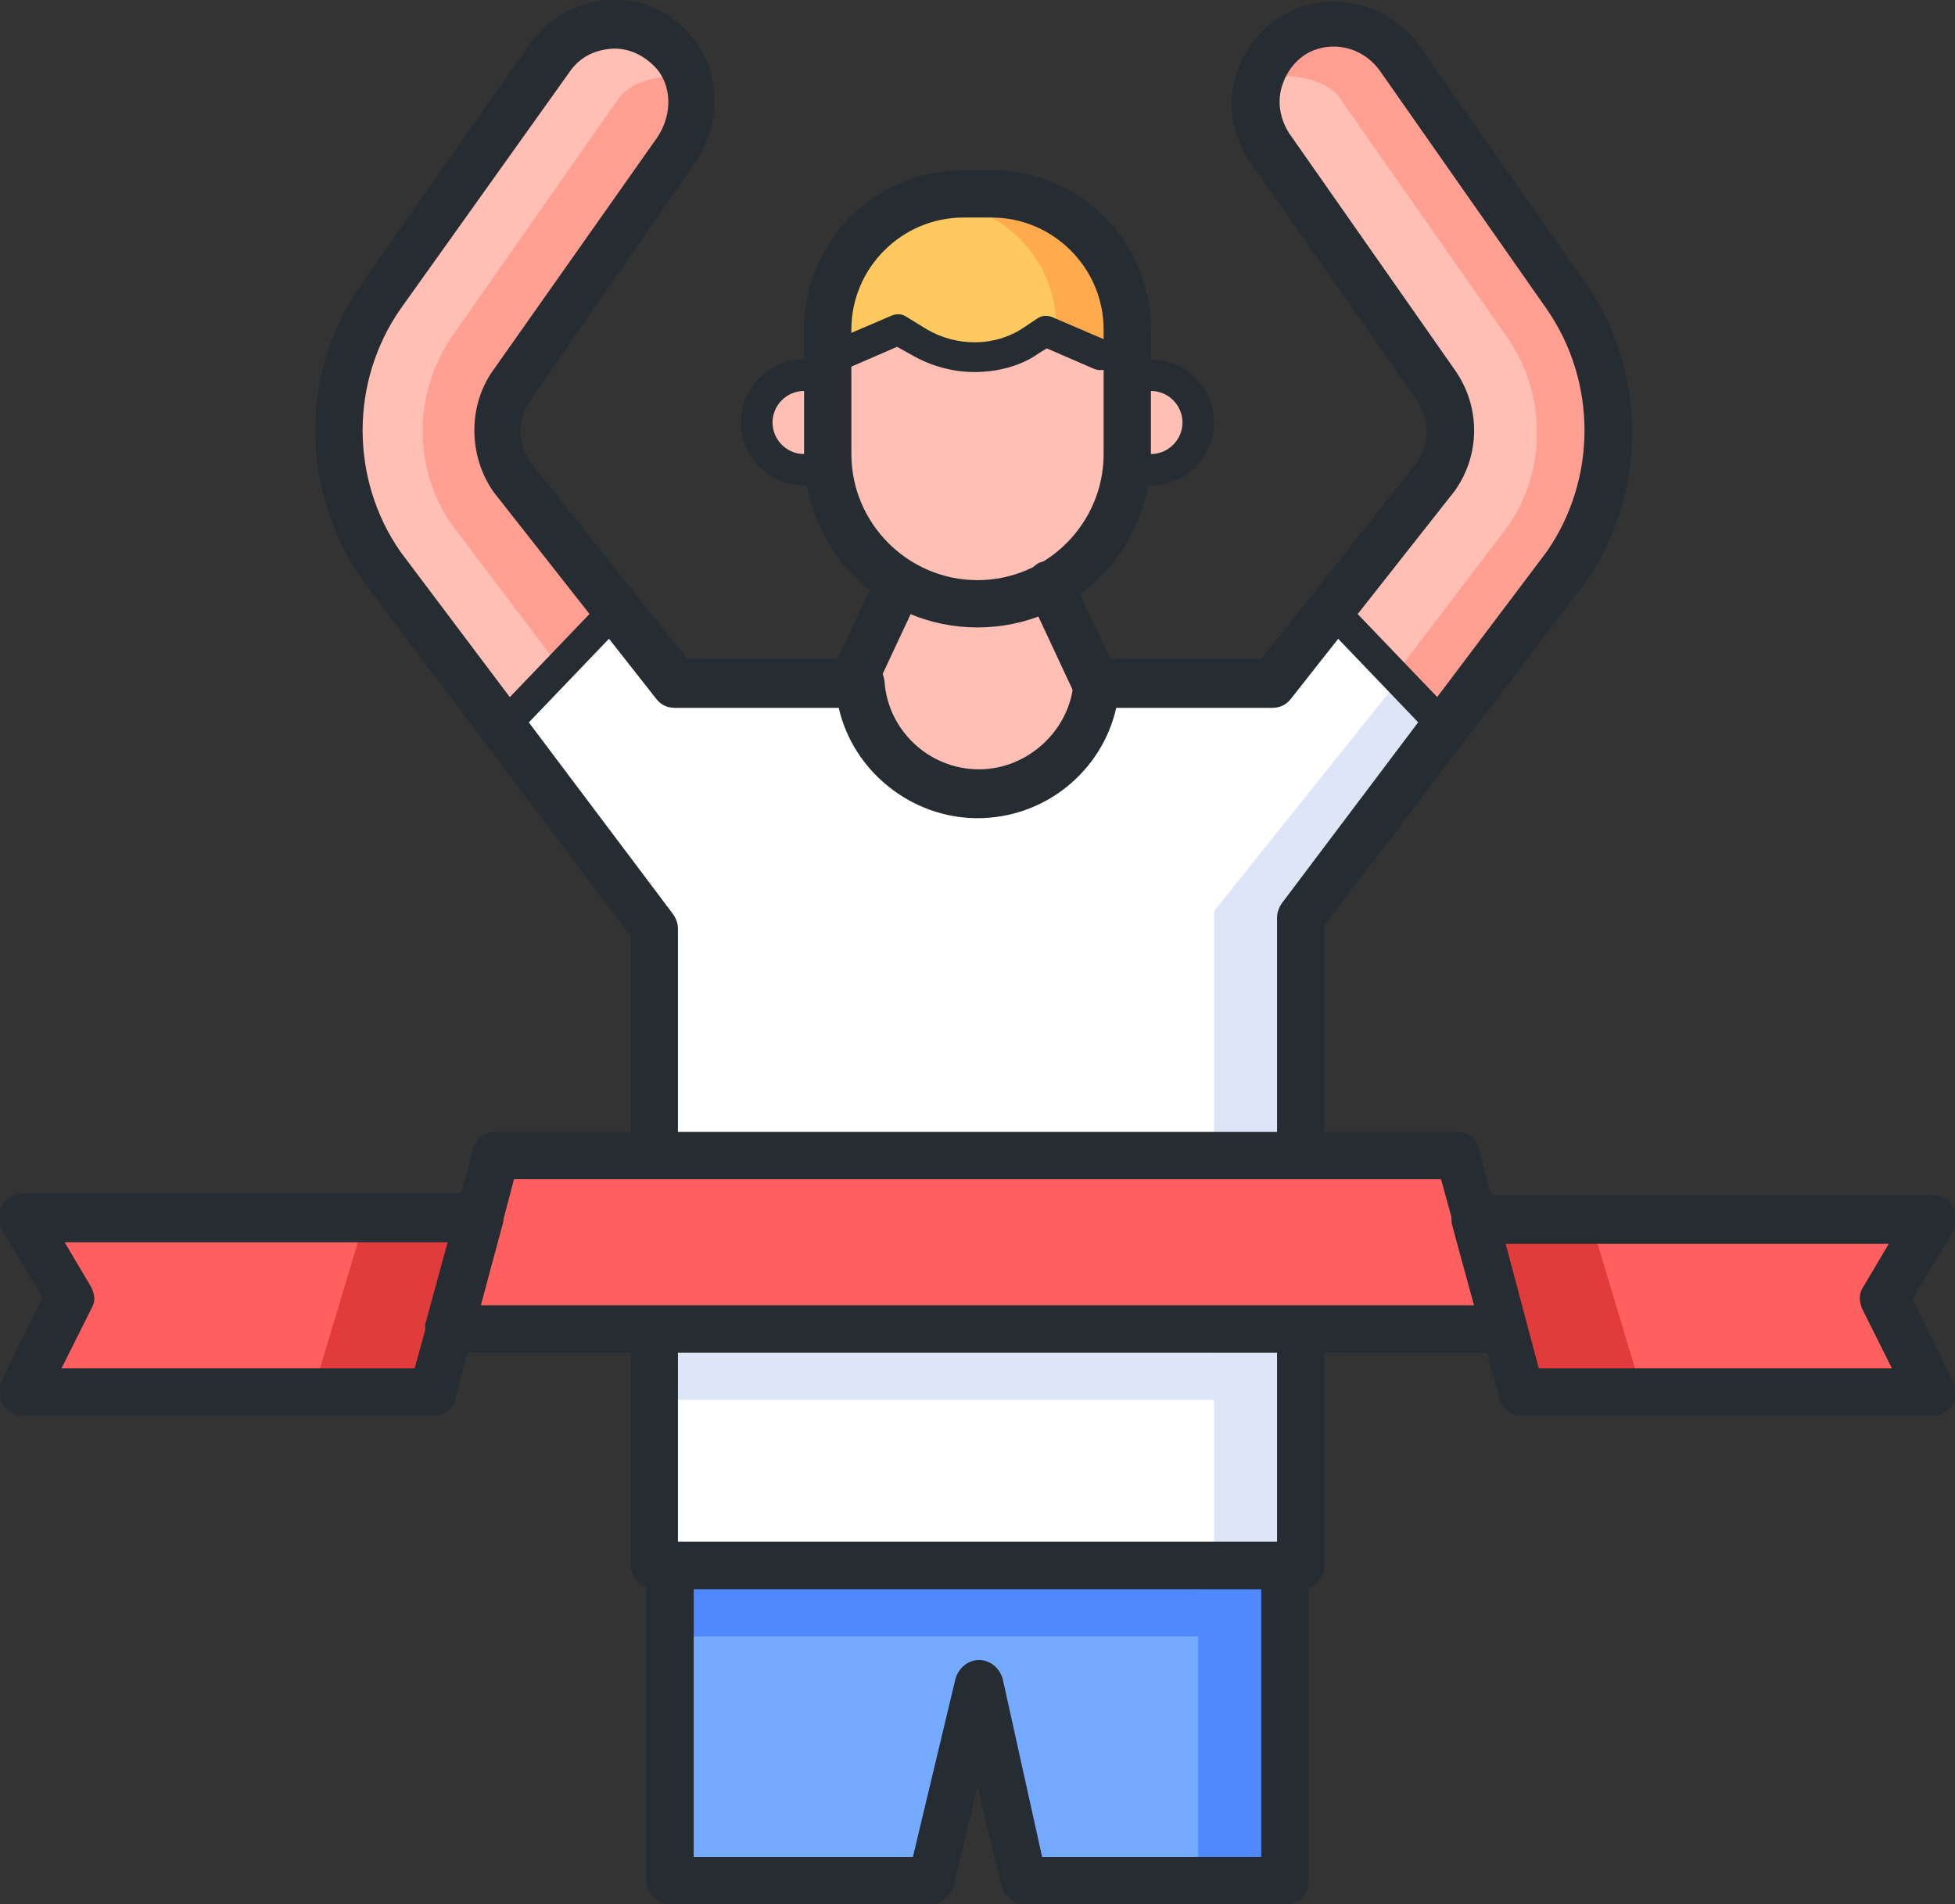 <?xml version="1.0" encoding="utf-8"?>
<!-- Generator: Adobe Illustrator 23.0.3, SVG Export Plug-In . SVG Version: 6.00 Build 0)  -->
<svg version="1.1" xmlns="http://www.w3.org/2000/svg" xmlns:xlink="http://www.w3.org/1999/xlink" x="0px" y="0px"
	 viewBox="0 0 124 120.8" style="enable-background:new 0 0 124 120.8;" xml:space="preserve">
<rect x="0" y="0" width="124" height="120.8" fill="#333333" stroke="none"/>
<style type="text/css">
	.st0{fill:#FFBFB4;}
	.st1{fill:#FF9F91;}
	.st2{fill:#DCE6F6;}
	.st3{fill:#FFFFFF;}
	.st4{fill:#FFAA4C;}
	.st5{fill:#FFC960;}
	.st6{fill:#E23B3B;}
	.st7{fill:#FF5F5F;}
	.st8{fill:#4F88FF;}
	.st9{fill:#74AAFF;}
	.st10{fill:#252D32;}
</style>
<g id="Color">
	<g>
		<path class="st0" d="M71,28.8v-8H53v8c0,2.6,1.1,4.9,2.8,6.6L55,43.8c0,3,3.5,6,6.5,6c3,0,7.5-2,7.5-5L67.4,36
			C69.6,34.4,71,31.8,71,28.8z"/>
		<path class="st0" d="M88.3,4.3c-1.4-2-4.2-2.5-6.3-1.1c-2.3,0-3.7,2.6-2.3,4.5L91.2,24c1.4,2,1.4,4.7-0.1,6.6L84.7,39l6.6,6.7
			l7.8-10c4-5.2,4-12.5,0-17.7L88.3,4.3z"/>
		<path class="st1" d="M88.4,42.9l7.3-9.6c2.4-3.5,2.4-8.3-0.1-11.9l-10.5-15C84.9,6,84,4.8,81,4.8c-0.7,0.2,2.5-3,2.5-3
			c1.7,0,5.3,1.7,5.5,2l10,15c3.2,4.6,4,9-1,18l-6.8,8.4L88.4,42.9z"/>
		<path class="st1" d="M35,4.3c1.4-2,4.2-2.5,6.3-1.1c2.3,0,3.7,2.6,2.3,4.5L32.1,24c-1.4,2-1.4,4.7,0.1,6.6l6.5,8.6l-6.6,6.7
			l-7.9-10.2c-4-5.2-4-12.5,0-17.7L35,4.3z"/>
		<path class="st0" d="M31.8,45.8l-7.8-10c-5-9-1.9-12.4,1.3-17l10-15c0.2-0.3,3.8-2,5.5-2c0,0,3.2,3.2,2.5,3c-3,0-3.9,1.2-4.1,1.5
			l-10.5,15c-2.5,3.6-2.5,8.4-0.1,11.9l6.8,9L31.8,45.8z"/>
		<path class="st2" d="M81,43.8H68.9c-0.5,3.4-3.4,6-6.9,6c-3.5,0-6.4-2.6-6.9-6H43l-5,10l4,5v40h40v-41l10-12l-7-7L81,43.8z"/>
		<path class="st3" d="M81,43.8H68.9c-0.5,3.4-3.4,6-6.9,6c-3.5,0-6.4-2.6-6.9-6H43l-4-5l-7,7l10,13v40h35v-41l12-15l-4-4L81,43.8z"
			/>
		<path class="st4" d="M63.1,12.8h-2.2c-4.4,0-7.9,3.5-7.9,7.9v1.1h18v-1.1C71,16.4,67.5,12.8,63.1,12.8z"/>
		<path class="st5" d="M60,12.9c-3.9,0.4-7,3.8-7,7.8v1.1h14v-1.1C67,16.7,63.9,13.3,60,12.9z"/>
		<polygon class="st6" points="97,87.8 108,87.8 105,77.8 94,77.8 		"/>
		<polygon class="st7" points="104,87.8 122,87.8 119.5,82.9 121,77.8 101,77.8 		"/>
		<polygon class="st6" points="27,87.8 16,87.8 19,77.8 30,77.8 		"/>
		<polygon class="st7" points="20,87.8 2,87.8 4.5,82.9 3,77.8 23,77.8 		"/>
		<polygon class="st7" points="29,83.8 95,83.8 92,73.8 32,73.8 		"/>
		<polygon class="st8" points="43,99.8 43,118.8 57.2,118.8 62,108.3 66.8,118.8 81,118.8 81,99.8 		"/>
		<polygon class="st9" points="43,99.8 43,118.8 59.2,118.8 62,108.3 64.8,118.8 76,118.8 76,99.8 		"/>
		<rect x="42" y="85.8" class="st2" width="37" height="3"/>
		<rect x="43" y="100.8" class="st8" width="37" height="3"/>
		<circle class="st0" cx="51" cy="26.8" r="3"/>
		<circle class="st0" cx="73" cy="26.8" r="3"/>
	</g>
</g>
<g id="Line">
	<g>
		<path class="st10" d="M81.5,120.8H65c-0.7,0-1.3-0.5-1.5-1.2l-1.5-6.3l-1.5,6.3c-0.2,0.7-0.8,1.2-1.5,1.2H42.5
			c-0.8,0-1.5-0.7-1.5-1.5v-20c0-0.8,0.7-1.5,1.5-1.5h39c0.8,0,1.5,0.7,1.5,1.5v20C83,120.2,82.3,120.8,81.5,120.8z M66.1,117.8H80
			v-17H44v17h13.9l2.7-11.3c0.2-0.7,0.8-1.2,1.5-1.2c0.7,0,1.3,0.5,1.5,1.2L66.1,117.8z"/>
	</g>
	<g>
		<path class="st10" d="M82.5,100.8h-41c-0.8,0-1.5-0.7-1.5-1.5v-14c0-0.8,0.7-1.5,1.5-1.5c0.8,0,1.5,0.7,1.5,1.5v12.5h38V85.3
			c0-0.8,0.7-1.5,1.5-1.5c0.8,0,1.5,0.7,1.5,1.5v14C84,100.2,83.3,100.8,82.5,100.8z"/>
	</g>
	<g>
		<path class="st10" d="M82.5,73.8c-0.8,0-1.5-0.7-1.5-1.5V58.2c0-0.3,0.1-0.6,0.3-0.9L98.1,35c3.2-4.6,3.2-10.8,0-15.4l-10.5-15
			c-1-1.5-2.8-2-4.3-1.4c-1,0.4-1.7,1.3-2,2.3c-0.3,1-0.1,2.1,0.5,3l10.5,15c1.6,2.3,1.6,5.3,0,7.6L81.9,44.3
			c-0.3,0.4-0.7,0.6-1.2,0.6h-9.9c-0.9,4-4.5,7-8.8,7c-4.2,0-7.9-3-8.8-7H42.8c-0.5,0-0.9-0.2-1.2-0.6L31.3,31.2
			c-1.6-2.3-1.6-5.4-0.1-7.6L41.7,8.7c1-1.5,0.9-3.4-0.2-4.5c-0.8-0.8-1.8-1.2-2.8-1.1c-1.1,0.1-2,0.6-2.6,1.5L25.4,19.6
			c-3.2,4.6-3.2,10.8,0,15.4l17.3,23c0.2,0.3,0.3,0.6,0.3,0.9v13.4c0,0.8-0.7,1.5-1.5,1.5c-0.8,0-1.5-0.7-1.5-1.5V59.4L23,36.8
			c-4-5.7-4-13.3,0-18.9L33.6,2.8c1.1-1.6,2.9-2.6,4.8-2.8c1.9-0.2,3.9,0.6,5.2,2c2.1,2.2,2.3,5.7,0.5,8.3L33.7,25.3
			c-0.9,1.2-0.9,2.9,0,4.1l9.9,12.4h11c0.8,0,1.4,0.6,1.5,1.4c0.2,3.1,2.8,5.6,6,5.6c3.1,0,5.8-2.5,6-5.6c0.1-0.8,0.7-1.4,1.5-1.4
			H80l9.9-12.5c0.8-1.2,0.8-2.8-0.1-4l-10.5-15c-1.1-1.6-1.5-3.6-0.9-5.5c0.5-1.9,1.9-3.4,3.7-4.2c2.8-1.2,6.2-0.2,8,2.4l10.5,15
			c3.9,5.6,3.9,13.2,0,18.9L84,58.7v13.6C84,73.2,83.3,73.8,82.5,73.8z"/>
	</g>
	<g>
		<path class="st10" d="M32.1,46.9c-0.2,0-0.5-0.1-0.7-0.3c-0.4-0.4-0.4-1,0-1.4l6.8-7.1c0.4-0.4,1-0.4,1.4,0c0.4,0.4,0.4,1,0,1.4
			l-6.8,7.1C32.6,46.8,32.4,46.9,32.1,46.9z"/>
	</g>
	<g>
		<path class="st10" d="M91.4,46.9c-0.3,0-0.5-0.1-0.7-0.3l-6.8-7.1c-0.4-0.4-0.4-1,0-1.4c0.4-0.4,1-0.4,1.4,0l6.8,7.1
			c0.4,0.4,0.4,1,0,1.4C91.9,46.8,91.7,46.9,91.4,46.9z"/>
	</g>
	<g>
		<path class="st10" d="M62,39.8c-6.1,0-11-4.9-11-11v-7.9c0-5.6,4.5-10.1,10.1-10.1h1.8c5.6,0,10.1,4.5,10.1,10.1v7.9
			C73,34.9,68.1,39.8,62,39.8z M61.1,13.8c-3.9,0-7.1,3.2-7.1,7.1v7.9c0,4.4,3.6,8,8,8c4.4,0,8-3.6,8-8v-7.9c0-3.9-3.2-7.1-7.1-7.1
			H61.1z"/>
	</g>
	<g>
		<path class="st10" d="M69.5,44.8c-0.6,0-1.1-0.3-1.4-0.9l-2.9-6.2c-0.3-0.8,0-1.6,0.7-2c0.8-0.3,1.6,0,2,0.7l2.9,6.2
			c0.3,0.8,0,1.6-0.7,2C69.9,44.8,69.7,44.8,69.5,44.8z"/>
	</g>
	<g>
		<path class="st10" d="M54,44.8c-0.2,0-0.4,0-0.6-0.1c-0.8-0.3-1.1-1.2-0.7-2l2.9-6.2c0.3-0.8,1.2-1.1,2-0.7c0.8,0.3,1.1,1.2,0.7,2
			L55.4,44C55.1,44.5,54.6,44.8,54,44.8z"/>
	</g>
	<g>
		<path class="st10" d="M95.5,85.8h-67c-0.5,0-0.9-0.2-1.2-0.6c-0.3-0.4-0.4-0.9-0.3-1.3l3-11c0.2-0.7,0.8-1.1,1.4-1.1h61
			c0.7,0,1.3,0.5,1.4,1.1l3,11c0.1,0.5,0,0.9-0.3,1.3C96.4,85.6,96,85.8,95.5,85.8z M30.5,82.8h63.1l-2.2-8H32.6L30.5,82.8z"/>
	</g>
	<g>
		<path class="st10" d="M122.5,89.8h-26c-0.7,0-1.3-0.5-1.4-1.1l-3-11c-0.1-0.5,0-0.9,0.3-1.3c0.3-0.4,0.7-0.6,1.2-0.6h29
			c0.5,0,1,0.3,1.3,0.8c0.3,0.5,0.3,1,0,1.5l-2.6,4.3l2.6,5.3c0.2,0.5,0.2,1-0.1,1.5C123.5,89.6,123,89.8,122.5,89.8z M97.6,86.8
			h22.4l-1.9-3.8c-0.2-0.5-0.2-1,0.1-1.4l1.6-2.7H95.5L97.6,86.8z"/>
	</g>
	<g>
		<path class="st10" d="M27.5,89.8h-26c-0.5,0-1-0.3-1.3-0.7c-0.3-0.4-0.3-1-0.1-1.5l2.6-5.3l-2.6-4.3c-0.3-0.5-0.3-1,0-1.5
			c0.3-0.5,0.8-0.8,1.3-0.8h29c0.5,0,0.9,0.2,1.2,0.6c0.3,0.4,0.4,0.9,0.3,1.3l-3,11C28.8,89.4,28.2,89.8,27.5,89.8z M3.9,86.8h22.4
			l2.2-8H4.1l1.6,2.7C6,82,6.1,82.5,5.8,83L3.9,86.8z"/>
	</g>
	<g>
		<path class="st10" d="M61.8,23.6c-1.4,0-2.8-0.4-4-1.1L56.9,22l-3,1.3c-0.5,0.2-1.1,0-1.3-0.5c-0.2-0.5,0-1.1,0.5-1.3l3.5-1.5
			c0.3-0.1,0.6-0.1,0.9,0.1l1.3,0.8c1.9,1.1,4.3,1.1,6.1-0.1l0.9-0.6c0.3-0.2,0.6-0.2,0.9-0.1l3.5,1.5c0.5,0.2,0.7,0.8,0.5,1.3
			c-0.2,0.5-0.8,0.7-1.3,0.5l-3-1.3l-0.5,0.3C64.8,23.2,63.3,23.6,61.8,23.6z"/>
	</g>
	<g>
		<path class="st10" d="M73,30.8c-0.6,0-1-0.4-1-1s0.4-1,1-1c1.1,0,2-0.9,2-2c0-1.1-0.9-2-2-2c-0.6,0-1-0.4-1-1s0.4-1,1-1
			c2.2,0,4,1.8,4,4S75.2,30.8,73,30.8z"/>
	</g>
	<g>
		<path class="st10" d="M51,30.8c-2.2,0-4-1.8-4-4s1.8-4,4-4c0.6,0,1,0.4,1,1s-0.4,1-1,1c-1.1,0-2,0.9-2,2c0,1.1,0.9,2,2,2
			c0.6,0,1,0.4,1,1S51.6,30.8,51,30.8z"/>
	</g>
</g>
</svg>
